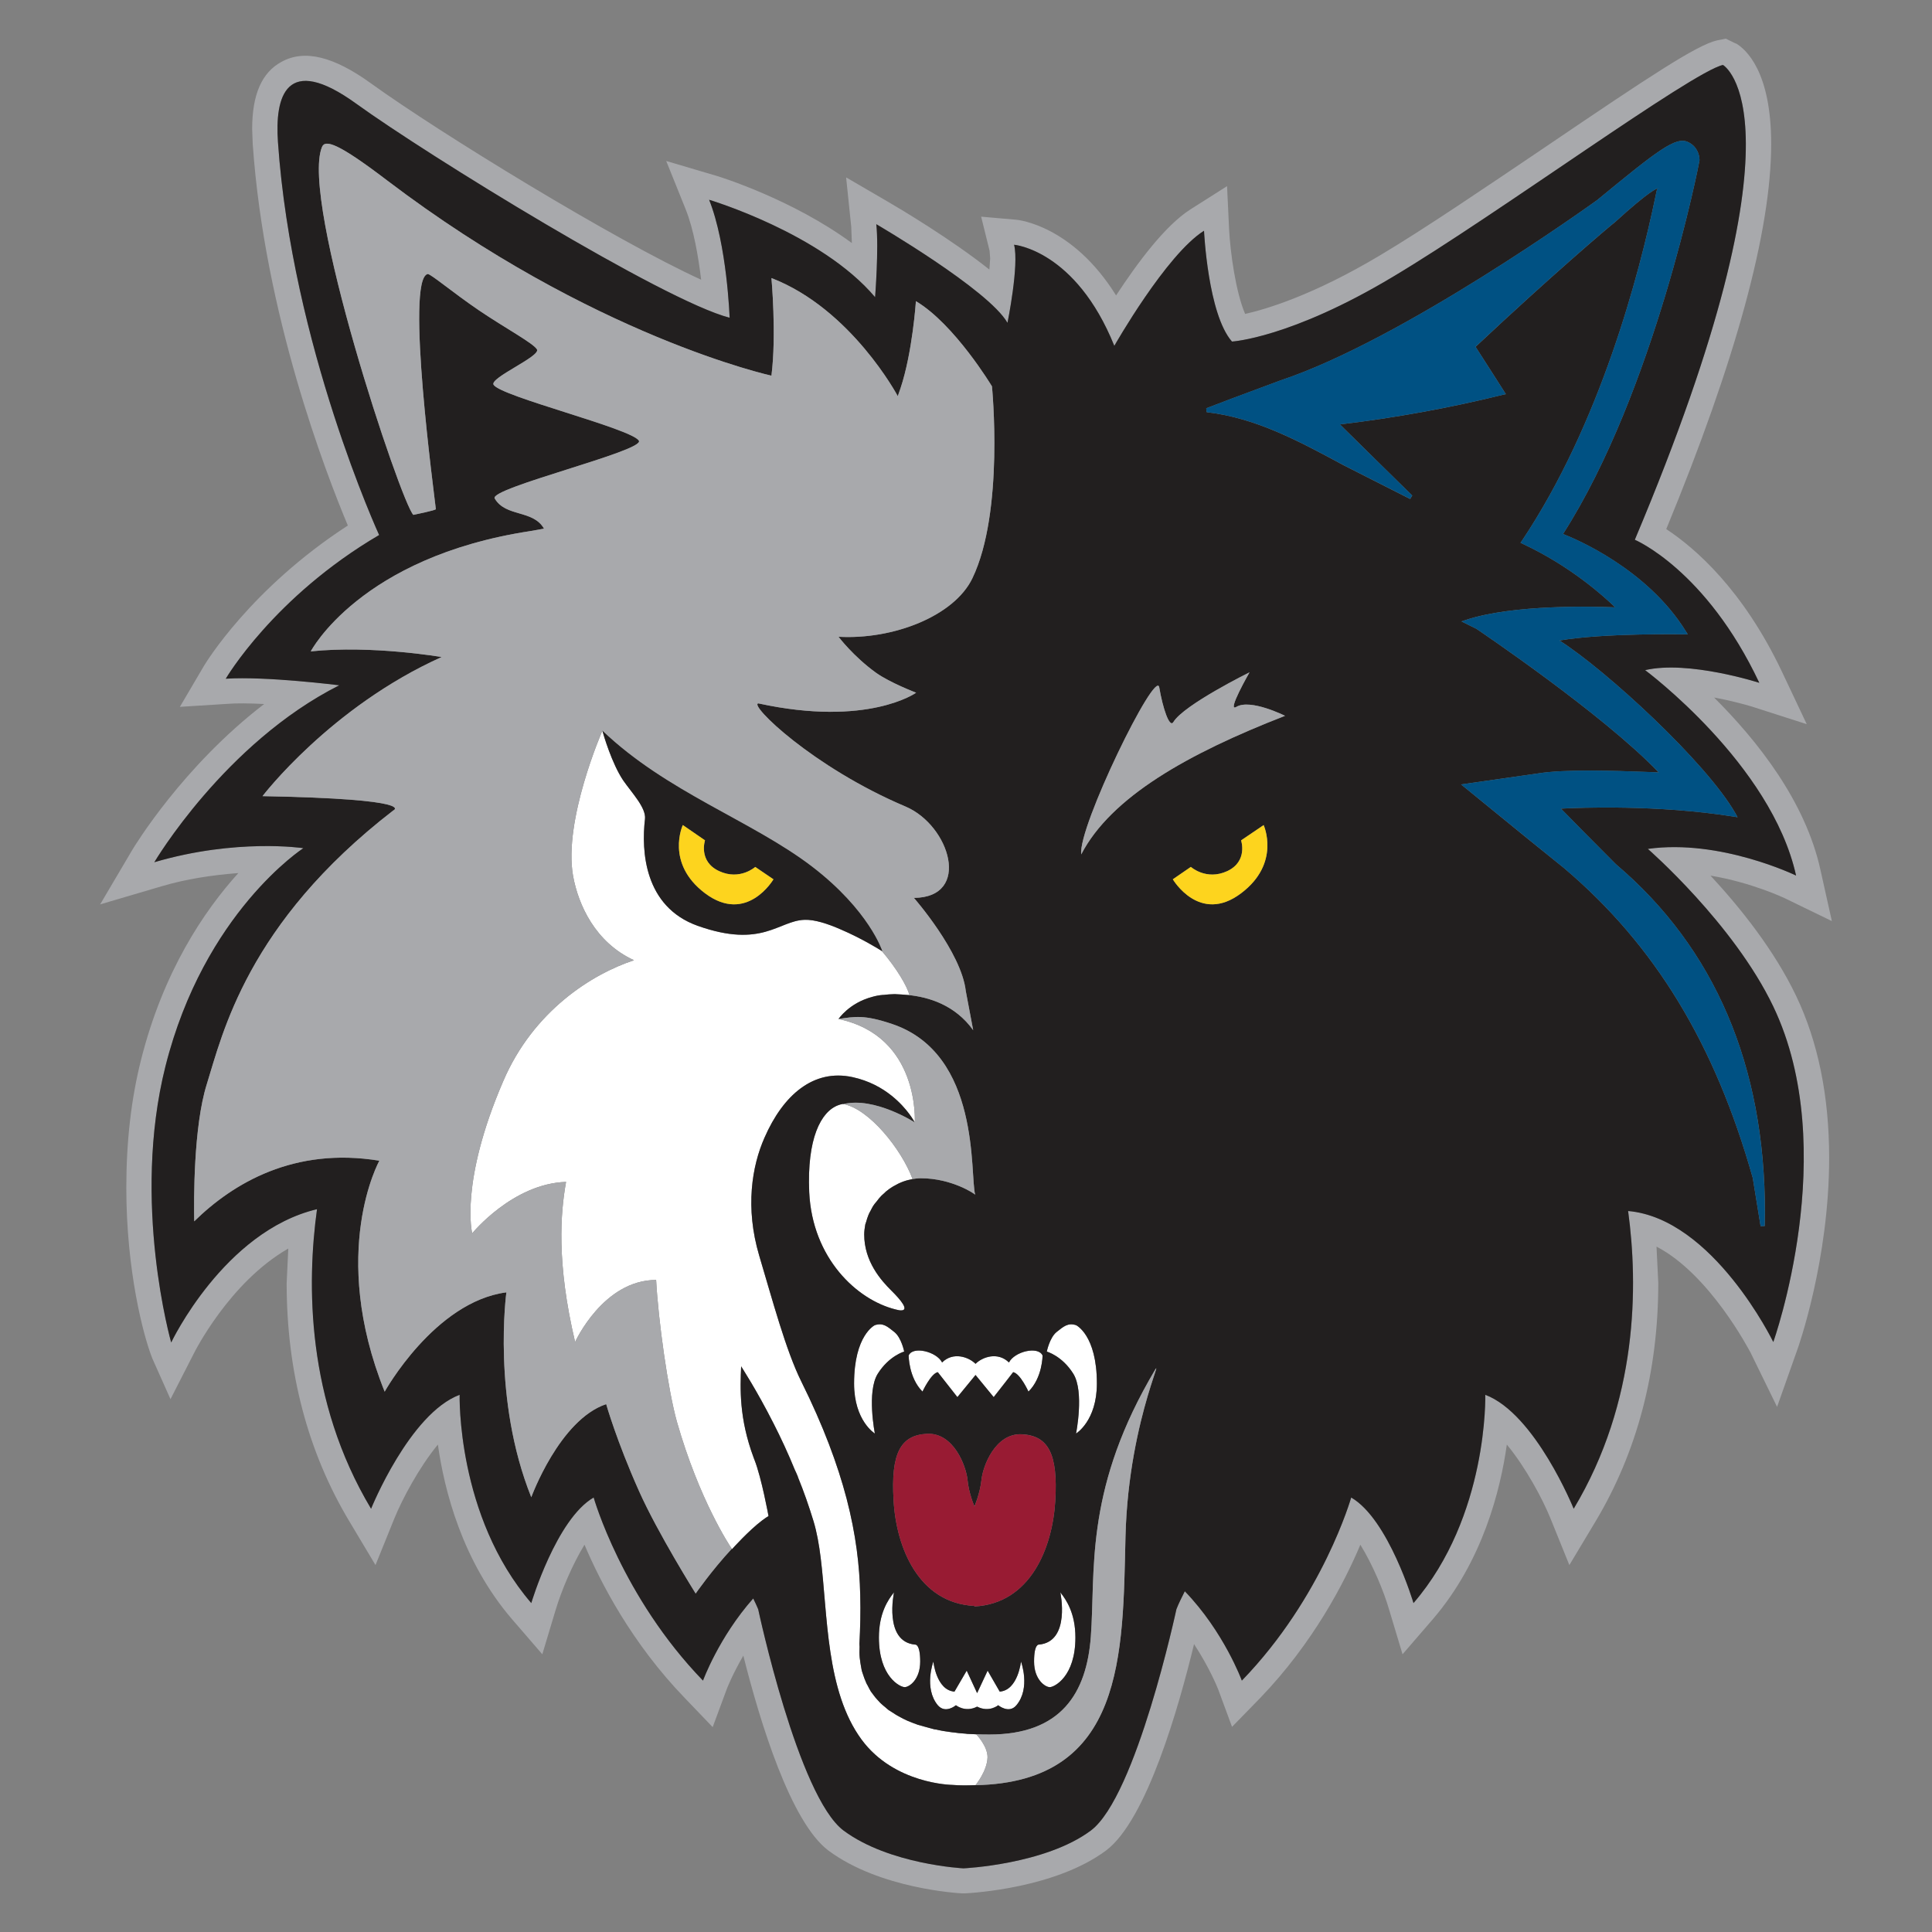 <?xml version="1.0" encoding="utf-8"?>
<!-- Generator: Adobe Illustrator 14.0.0, SVG Export Plug-In . SVG Version: 6.00 Build 43363)  -->
<!DOCTYPE svg PUBLIC "-//W3C//DTD SVG 1.1//EN" "http://www.w3.org/Graphics/SVG/1.1/DTD/svg11.dtd">
<svg version="1.1" id="Layer_1" xmlns="http://www.w3.org/2000/svg" xmlns:xlink="http://www.w3.org/1999/xlink" x="0px" y="0px"
	 width="250px" height="250px" viewBox="0 0 250 250" enable-background="new 0 0 250 250" xml:space="preserve">
<rect x="0" y="0" width="250" height="250" fill="#808080" stroke="none"/>
<g>
	<path fill="#FFFFFF" d="M109.131,142.867c-0.019,0-0.019-0.019-0.056-0.019c-0.211,0.037-0.404,0.083-0.57,0.152
		c-2.311,0.819-4.096,4.372-3.792,11.271c0.396,8.505,6.121,13.922,11.184,15.174c0.276,0.064,0.479,0.12,0.663,0.12
		c1.159,0.036,0-1.362-1.206-2.55c-1.354-1.34-3.525-3.779-3.525-7.276c0-0.424,0.064-0.848,0.138-1.294
		c0.046-0.11,0.092-0.244,0.12-0.354c0.083-0.294,0.165-0.575,0.285-0.869c0.064-0.18,0.166-0.359,0.276-0.548
		c0.101-0.198,0.193-0.387,0.313-0.594c0.139-0.207,0.304-0.433,0.497-0.64c0.092-0.134,0.185-0.244,0.276-0.359
		c0.202-0.244,0.441-0.487,0.709-0.695c0.064-0.087,0.129-0.124,0.212-0.207c0.285-0.239,0.579-0.465,0.911-0.653
		c0.036-0.009,0.073-0.037,0.119-0.064c0.35-0.207,0.728-0.396,1.114-0.548c0.414-0.151,0.855-0.262,1.298-0.345h-0.01
		C116.633,148.666,112.436,143.47,109.131,142.867"/>
	<path fill="#FFFFFF" d="M117.001,174.887c0,0-0.35-1.776-1.271-2.522c-0.884-0.699-1.427-1.233-2.521-0.884
		c0,0-2.697,1.252-2.697,7.539c0,4.851,2.697,6.471,2.697,6.471s-1.077-5.385,0.368-7.713
		C115.04,175.448,117.001,174.887,117.001,174.887"/>
	<path fill="#FFFFFF" d="M121.355,177.556c0,0,1.822,2.338,2.53,3.231l2.348-2.863l2.348,2.863c0.718-0.894,2.521-3.231,2.521-3.231
		c0.921,0.185,1.979,2.522,1.979,2.522c1.832-1.804,1.832-4.676,1.832-4.676c-0.571-1.262-3.637-0.516-4.354,0.901
		c-1.445-1.417-3.434-0.718-4.326,0.175c-0.893-0.893-2.899-1.592-4.326-0.175c-0.718-1.417-3.802-2.163-4.326-0.901
		c0,0,0,2.872,1.795,4.676C119.376,180.078,120.462,177.74,121.355,177.556"/>
	<path fill="#FFFFFF" d="M117.065,218.315c0.599,0,2.007-0.976,2.007-3.313c0-2.348-0.663-2.191-0.663-2.191
		c-4.096-0.387-2.725-6.756-2.725-6.756c-0.791,0.976-1.96,2.715-1.96,5.836C113.725,216.962,116.467,218.315,117.065,218.315"/>
	<path fill="#FFFFFF" d="M135.844,218.315c0.579,0,3.313-1.354,3.313-6.425c0-3.121-1.169-4.86-1.951-5.836
		c0,0,1.371,6.369-2.762,6.756c0,0-0.636-0.156-0.636,2.191C133.809,217.34,135.245,218.315,135.844,218.315"/>
	<path fill="#FFFFFF" d="M114.11,123.058c-0.267-0.179-2.678-1.666-5.311-2.789c-1.685-0.736-3.443-1.312-4.713-1.247
		c-3.351,0.124-5.459,3.742-13.808,0.773c-6.932-2.467-7.3-9.707-6.812-13.808c0.165-1.449-1.666-3.337-2.817-4.993
		c-1.5-2.228-2.559-5.942-2.678-6.347c-0.019-0.028-0.028-0.083-0.028-0.083s-5.081,11.594-3.783,18.814
		c0.672,3.654,2.826,8.556,7.88,10.876c-5.431,1.781-13.025,6.549-16.919,15.639c-5.68,13.159-4.022,19.699-4.022,19.699
		s5.237-6.439,12.15-6.655c-0.718,3.985-1.261,10.452,1.169,20.716c0,0,3.627-8.027,10.484-8.027
		c0.276,5.21,1.537,14.24,2.688,18.355c2.899,10.144,6.866,16.09,7.097,16.421l0.037,0.056c0,0,2.153-2.412,3.902-3.729
		c0.276-0.193,0.543-0.404,0.819-0.543c0,0-0.893-4.952-1.813-7.271c-0.046-0.074-0.064-0.203-0.11-0.295
		c-1.905-5.118-1.739-8.947-1.62-11.819c0.027,0.074,1.951,2.965,4.207,7.42c0.901,1.767,1.859,3.811,2.761,6.001
		c0.111,0.239,0.222,0.497,0.332,0.755c0.019,0.056,0.055,0.129,0.073,0.212c0.736,1.795,1.399,3.71,1.988,5.661
		c0.433,1.408,0.718,3.01,0.93,4.713c0.93,7.475,0.663,17.223,5.284,23.527c4.252,5.781,11.708,5.873,11.708,5.873
		c1.031,0.073,1.961,0.073,2.881,0.037h0.166c0.019-0.037,1.51-1.823,1.556-3.618c0.009-1.444-1.454-2.954-1.454-2.954
		c-0.056,0-0.102-0.019-0.166-0.019c-0.276-0.019-0.57-0.037-0.865-0.037c-0.11,0-0.23-0.019-0.35-0.037
		c-0.304-0.018-0.607-0.055-0.902-0.073c-0.119-0.019-0.258-0.046-0.396-0.056c-0.304-0.027-0.599-0.055-0.921-0.11
		c-0.129-0.018-0.285-0.055-0.423-0.073c-0.295-0.037-0.607-0.092-0.93-0.166c-0.129-0.036-0.276-0.064-0.424-0.073
		c-0.469-0.11-0.938-0.258-1.417-0.378c-0.258-0.082-0.543-0.156-0.801-0.229c-0.193-0.083-0.368-0.156-0.534-0.193
		c-0.258-0.12-0.534-0.212-0.792-0.331c-0.165-0.064-0.34-0.157-0.524-0.249c-0.239-0.129-0.479-0.23-0.718-0.387
		c-0.175-0.102-0.341-0.184-0.488-0.294c-0.239-0.147-0.469-0.295-0.69-0.442c-0.156-0.11-0.294-0.239-0.441-0.368
		c-0.212-0.175-0.405-0.322-0.626-0.534c-0.11-0.129-0.249-0.258-0.368-0.404c-0.193-0.185-0.359-0.415-0.524-0.626
		c-0.111-0.175-0.23-0.304-0.341-0.479c-0.156-0.23-0.276-0.488-0.414-0.755c-0.093-0.157-0.193-0.313-0.258-0.525
		c-0.129-0.267-0.221-0.543-0.313-0.828c-0.064-0.212-0.156-0.414-0.193-0.599c-0.082-0.35-0.119-0.672-0.184-1.013
		c-0.019-0.221-0.064-0.414-0.083-0.625c-0.046-0.47-0.046-0.939-0.019-1.455c0-0.129-0.027-0.221-0.019-0.368
		c0.102-2.043,0.166-4.124,0.102-6.314c-0.083-3.774-0.534-7.806-1.758-12.473c-1.16-4.409-3.001-9.38-5.846-15.142
		c-2.024-4.041-3.783-10.669-5.468-16.293c-1.841-6.223-0.938-11.603,0.69-15.271c2.421-5.532,6.333-8.915,11.378-7.833
		c2.163,0.47,3.829,1.422,5.071,2.411c2.08,1.671,2.992,3.462,2.992,3.462s0.699-11.171-9.868-13.385c0,0,1.362-2.075,4.382-2.876
		c0.423-0.12,0.902-0.217,1.399-0.244h0.092c0.193-0.037,0.433-0.037,0.662-0.064c0.193-0.014,0.396-0.014,0.617-0.032h0.221
		c0.497,0.019,1.05,0.06,1.63,0.105c0.064,0,0.11,0,0.184,0.01C117.351,127.573,116.081,125.378,114.11,123.058"/>
	<path fill="#FFFFFF" d="M129.363,218.886l-1.565-2.706l-1.353,2.909l-1.354-2.909l-1.583,2.706
		c-2.356-0.175-2.733-3.884-2.733-3.884s-1.262,3.424,0.58,5.661c0.994,1.159,2.347,0,2.347,0s1.196,0.966,2.743,0.175
		c1.564,0.791,2.715-0.175,2.715-0.175s1.399,1.159,2.356,0c1.878-2.237,0.599-5.661,0.599-5.661S131.729,218.711,129.363,218.886"
		/>
	<path fill="#FFFFFF" d="M141.937,179.028c0-6.296-2.696-7.548-2.696-7.548c-1.068-0.35-1.63,0.185-2.522,0.884
		c-0.902,0.736-1.271,2.531-1.271,2.531s1.998,0.543,3.443,2.882c1.436,2.319,0.35,7.723,0.35,7.723S141.937,183.88,141.937,179.028
		"/>
	<path fill="#A8A9AC" d="M221.339,113.306c5.339,0.884,9.582,2.913,9.628,2.932l6.075,2.95l-1.463-6.563
		c-1.942-8.934-8.192-16.804-13.78-22.368c2.09,0.387,3.931,0.88,4.879,1.169l7.115,2.283l-3.185-6.738
		c-5.081-10.737-11.332-16.099-14.995-18.506c9.002-21.82,13.577-38.605,13.577-49.831c0-9.38-3.249-12.266-4.621-13.058
		l-0.046-0.019l0.193,0.134L223.317,5c0,0-1.059,0.226-1.132,0.226c-2.605,0.604-8.496,4.487-22.267,13.83
		c-7.668,5.174-15.565,10.545-21.301,13.96c-8.671,5.183-14.728,6.981-17.498,7.607c-1.225-2.867-1.915-7.967-2.071-10.907
		l-0.267-5.629l-4.741,3.01c-3.295,2.099-6.894,6.973-9.619,11.129c-5.624-9.03-12.61-9.771-12.933-9.794l-4.528-0.396l1.095,4.424
		l0.074,0.998c0,0-0.046,0.709-0.102,1.423c-4.915-3.912-11.57-7.871-12.979-8.689l-5.56-3.24l0.662,6.388
		c0,0,0.064,1.422,0.083,2.112c-7.677-5.656-17.121-8.588-17.545-8.707l-6.479-1.915l2.513,6.241
		c1.059,2.646,1.647,6.153,2.007,9.122C79.583,31.11,56.856,17.179,48.02,10.8c-4.842-3.508-8.635-4.433-11.58-2.804
		c-2.568,1.376-3.811,4.244-3.811,8.694l0.073,1.942c1.537,22.082,9.481,42.623,12.308,49.37
		c-12.574,8.165-18.383,17.775-18.631,18.185l-3.103,5.279l6.149-0.387c1.188-0.097,2.798-0.078,4.759,0.019
		c-10.549,8.096-16.753,18.378-17.038,18.833l-4.188,7.097l7.935-2.338c3.194-0.952,6.554-1.454,9.95-1.717
		c-4.464,4.93-9.72,12.754-12.602,24.205c-1.27,5.044-1.896,10.576-1.896,16.495c0,10.774,2.199,19.169,3.368,22.115l2.348,5.265
		l0.893-1.749l2.127-4.16c0.055-0.12,4.593-9.215,12.224-13.582c-0.092,1.813-0.212,4.479-0.212,4.479
		c0,11.46,2.725,21.843,8.128,30.846l3.369,5.633l2.458-6.075c0.994-2.43,3.166-6.554,5.615-9.518
		c0.828,5.891,3.139,15.096,9.609,22.616l3.903,4.52l1.712-5.697c0.746-2.495,2.154-5.873,3.746-8.479
		c2.081,4.897,6.104,12.722,12.988,19.847l3.6,3.755l1.813-4.896c0-0.028,0.736-1.915,2.153-4.354
		c2.182,8.681,6.131,21.549,11.01,25.222c6.673,4.962,16.881,5.523,17.313,5.541h0.212h0.12c1.178-0.055,11.782-0.708,18.271-5.541
		c5.283-3.939,9.463-18.714,11.396-26.713c1.951,2.974,3.001,5.532,3.13,5.873l1.786,4.833l3.626-3.719
		c6.867-7.125,10.917-14.949,12.979-19.847c1.602,2.605,3.028,5.983,3.746,8.479l1.712,5.697l3.903-4.52
		c6.471-7.521,8.763-16.726,9.592-22.616c2.457,2.964,4.648,7.088,5.633,9.518l2.458,6.075l3.378-5.633
		c5.395-9.003,8.128-19.386,8.128-30.874c0,0-0.138-2.876-0.229-4.703c6.866,3.563,11.957,13.328,12.187,13.752l3.415,6.986
		l2.587-7.309c0.175-0.451,4.151-11.723,4.151-24.918c0-7.967-1.436-15.026-4.28-20.964
		C229.55,122.869,225.104,117.364,221.339,113.306 M229.467,173.653c0,0-7.778-15.979-18.787-16.951
		c1.316,9.624,1.316,24.618-7.042,38.527c0,0-4.989-12.316-11.441-14.737c0,0,0.414,15.694-9.288,26.943
		c0,0-3.231-10.862-8.063-13.66c0,0-3.636,12.85-14.148,23.693c0,0-2.319-6.314-7.382-11.562c-0.396,0.792-0.792,1.564-1.086,2.319
		c0,0-5.183,24.219-11.074,28.646c-5.909,4.4-16.477,4.897-16.477,4.897s-9.591-0.497-15.51-4.897
		c-5.892-4.427-11.056-28.646-11.056-28.646c-0.193-0.46-0.404-0.92-0.644-1.381c-4.456,5.026-6.499,10.623-6.499,10.623
		c-10.494-10.844-14.148-23.693-14.148-23.693c-4.832,2.798-8.072,13.66-8.072,13.66c-9.684-11.249-9.27-26.943-9.27-26.943
		c-6.471,2.421-11.46,14.737-11.46,14.737c-8.404-14.028-8.321-29.152-6.996-38.767c-12.04,2.867-18.87,17.245-18.87,17.245
		s-5.173-18.102-0.745-35.72c5.017-19.942,17.857-28.227,17.857-28.227s-8.635-1.321-19.294,1.809c0,0,9.104-15.423,23.924-22.897
		c0,0-9.49-1.196-14.682-0.838c0,0,6.194-10.595,19.854-18.607c0,0-11.275-24.518-13.099-50.834
		c-0.414-5.85,0.985-11.594,10.145-4.966c9.177,6.637,39.811,25.516,48.298,27.684c0,0-0.322-9.436-2.651-15.262
		c0,0,14.489,4.316,21.476,12.605c0,0,0.497-6.301,0.156-9.448c0,0,14.517,8.464,16.983,12.763c0,0,1.519-7.456,0.847-10.094
		c0,0,7.962,0.668,12.97,13.076c0,0,6.71-11.814,11.607-14.894c0,0,0.506,10.811,3.617,14.346c0,0,7.558-0.424,20.877-8.418
		c13.338-7.944,38.651-26.496,42.655-27.385c0,0,11.7,6.628-11.404,61.438c0,0,9.205,3.875,16.108,18.516
		c0,0-9.159-2.941-14.774-1.644c0,0,16.339,12.133,19.533,26.594c0,0-9.831-4.782-19.174-3.461c0,0,11.092,9.66,16.229,20.407
		C238.34,148.8,229.467,173.653,229.467,173.653"/>
	<path fill="#221F1F" d="M213.229,109.849c9.352-1.32,19.183,3.447,19.183,3.447c-3.194-14.447-19.533-26.579-19.533-26.579
		c5.615-1.312,14.774,1.639,14.774,1.639c-6.903-14.636-16.108-18.511-16.108-18.511c23.104-54.812,11.404-61.438,11.404-61.438
		c-4.004,0.874-29.326,19.436-42.655,27.38c-13.319,7.985-20.877,8.408-20.877,8.408c-3.12-3.534-3.617-14.336-3.617-14.336
		c-4.897,3.083-11.607,14.894-11.607,14.894c-5.008-12.404-12.97-13.085-12.97-13.085c0.672,2.651-0.856,10.106-0.856,10.106
		c-2.457-4.298-16.974-12.762-16.974-12.762c0.341,3.147-0.156,9.443-0.156,9.443c-6.986-8.284-21.476-12.602-21.476-12.602
		c2.329,5.813,2.651,15.263,2.651,15.263c-8.496-2.173-39.13-21.052-48.298-27.685c-9.159-6.627-10.559-0.888-10.145,4.967
		c1.823,26.316,13.09,50.834,13.09,50.834c-13.651,7.999-19.846,18.594-19.846,18.594c5.191-0.346,14.691,0.852,14.691,0.852
		c-14.83,7.475-23.934,22.893-23.934,22.893c10.65-3.13,19.284-1.818,19.284-1.818s-12.831,8.285-17.848,28.241
		c-4.428,17.618,0.745,35.725,0.745,35.725s6.83-14.383,18.87-17.25c-1.325,9.614-1.408,24.733,6.996,38.762
		c0,0,4.979-12.316,11.46-14.746c0,0-0.414,15.694,9.27,26.952c0,0,3.24-10.871,8.072-13.66c0,0,3.654,12.85,14.148,23.693
		c0,0,2.043-5.606,6.499-10.632c0.229,0.47,0.45,0.93,0.644,1.399c0,0,5.155,24.218,11.046,28.636
		c5.929,4.409,15.52,4.889,15.52,4.889s10.567-0.479,16.477-4.889c5.892-4.418,11.074-28.636,11.074-28.636
		c0.294-0.765,0.69-1.528,1.086-2.329c5.063,5.237,7.382,11.562,7.382,11.562c10.503-10.844,14.148-23.693,14.148-23.693
		c4.832,2.789,8.063,13.66,8.063,13.66c9.702-11.258,9.288-26.952,9.288-26.952c6.462,2.43,11.441,14.746,11.441,14.746
		c8.349-13.918,8.349-28.913,7.042-38.527c11.009,0.962,18.787,16.951,18.787,16.951s8.873-24.849,0-43.411
		C224.33,119.51,213.229,109.849,213.229,109.849 M138.891,177.768c-1.455-2.329-3.434-2.872-3.434-2.872s0.358-1.795,1.261-2.531
		c0.893-0.699,1.454-1.233,2.522-0.893c0,0,2.696,1.261,2.696,7.557c0,4.842-2.696,6.472-2.696,6.472
		S140.326,180.097,138.891,177.768 M126.077,207.877v-0.073c-7.198-0.368-10.107-7.53-10.447-13.642
		c-0.368-6.112,0.893-8.45,4.316-8.625c3.442-0.176,5.054,4.133,5.247,5.918c0.166,1.805,0.884,3.434,0.884,3.434v0.064
		c0,0,0.727-1.639,0.92-3.424c0.166-1.786,1.786-6.094,5.22-5.938c3.434,0.175,4.703,2.531,4.335,8.625
		C136.193,200.329,133.312,207.509,126.077,207.877 M131.526,220.653c-0.967,1.16-2.356,0-2.356,0s-1.169,0.985-2.734,0.185
		c-1.537,0.801-2.743-0.185-2.743-0.185s-1.343,1.16-2.347,0c-1.832-2.228-0.57-5.651-0.57-5.651s0.377,3.719,2.733,3.894
		l1.583-2.716l1.344,2.909l1.362-2.909l1.565,2.716c2.365-0.175,2.752-3.894,2.752-3.894S133.395,218.426,131.526,220.653
		 M113.209,185.5c0,0-2.688-1.63-2.688-6.472c0-6.296,2.688-7.557,2.688-7.557c1.086-0.341,1.629,0.193,2.521,0.893
		c0.921,0.736,1.271,2.531,1.271,2.531s-1.961,0.543-3.424,2.872C112.132,180.097,113.209,185.5,113.209,185.5 M115.685,206.045
		c0,0-1.371,6.379,2.725,6.766c0,0,0.663-0.156,0.663,2.191c0,2.347-1.418,3.313-2.007,3.313c-0.599,0-3.332-1.344-3.332-6.425
		C113.733,208.77,114.894,207.03,115.685,206.045 M117.581,175.402c0.524-1.262,3.608-0.516,4.326,0.901
		c1.427-1.417,3.434-0.718,4.326,0.175c0.893-0.893,2.881-1.592,4.326-0.175c0.718-1.417,3.783-2.163,4.345-0.901
		c0,0,0,2.872-1.822,4.667c0,0-1.059-2.339-1.979-2.514c0,0-1.804,2.338-2.521,3.231l-2.348-2.863l-2.348,2.863
		c-0.708-0.894-2.54-3.231-2.54-3.231c-0.884,0.175-1.979,2.514-1.979,2.514C117.581,178.274,117.581,175.402,117.581,175.402
		 M134.444,212.811c4.133-0.387,2.762-6.766,2.762-6.766c0.782,0.985,1.951,2.725,1.951,5.846c0,5.081-2.734,6.425-3.313,6.425
		c-0.599,0-2.035-0.967-2.035-3.313C133.809,212.654,134.444,212.811,134.444,212.811 M90.021,206.202c0,0-4.906-7.824-7.327-13.237
		c-2.899-6.498-4.253-11.275-4.253-11.275c-6.047,2.034-9.692,12.058-9.692,12.058c-5.118-12.73-3.222-26.515-3.222-26.515
		c-9.288,1.215-15.75,12.846-15.75,12.846c-7.271-18.088-0.69-29.879-0.69-29.879c-11.027-1.809-18.916,2.904-23.96,7.843
		c-0.046-2.726-0.092-12.252,1.629-17.729c2.025-6.466,5.183-20.803,24.126-35.435c0,0,3.461-1.478-16.909-1.854
		c0,0,8.781-11.529,23.178-18.005c0,0-9.048-1.564-16.937-0.736c0,0,6.369-12.206,28.415-15.561l1.768-0.313
		c-1.427-2.485-4.961-1.468-6.388-3.907c-0.746-1.33,19.413-6.167,18.667-7.465c-0.893-1.565-17.931-5.744-18.814-7.259
		c-0.507-0.897,6.13-3.668,5.624-4.565c-0.46-0.801-4.17-2.789-7.529-5.067c-3.314-2.255-6.297-4.772-6.619-4.686
		c-2.918,0.714,0.912,28.918,1.068,30.418c0.019,0.156-2.918,0.741-2.918,0.741c-1.602-1.583-14.682-40.7-11.819-47.599
		c0.414-1.018,2.154-0.451,8.45,4.345c26.603,20.209,49.707,25.244,49.707,25.244c0.672-5.307,0-12.634,0-12.634
		c10.346,4,16.348,15.28,16.348,15.28l0.35-0.999c1.564-4.676,1.997-11.28,1.997-11.28c5.008,2.978,9.84,11.019,9.84,11.019
		s1.62,16.191-2.531,24.825c-2.356,4.902-10.235,7.977-17.323,7.58c0,0,1.915,2.546,4.86,4.658c1.776,1.279,5.183,2.582,5.183,2.582
		s-6.232,4.464-20.417,1.376c-1.279,0.138,7.023,8.266,19.045,13.347c5.753,2.449,8.579,11.751,1.086,11.829
		c0,0,6.14,6.991,6.711,12.044l0.957,5.072c-2.329-3.254-5.726-4.299-8.422-4.552c-0.58-0.056-1.133-0.097-1.63-0.115h-0.221
		c-0.221,0.019-0.424,0.019-0.617,0.027c-0.229,0.032-0.469,0.032-0.662,0.069h-0.102c-0.487,0.037-0.967,0.129-1.39,0.253
		c-3.02,0.792-4.382,2.868-4.382,2.868c2.09-0.313,3.323-0.566,6.922,0.648c11.543,3.866,10.043,19.556,10.761,22.083
		c0.027-0.046-2.964-2.127-7.051-2.127c-0.35,0-0.69,0.056-1.05,0.102h0.01c-0.442,0.088-0.884,0.198-1.298,0.359
		c-0.387,0.143-0.765,0.331-1.114,0.538c-0.046,0.027-0.083,0.056-0.119,0.064c-0.332,0.198-0.626,0.414-0.921,0.649
		c-0.073,0.087-0.138,0.124-0.212,0.207c-0.258,0.207-0.497,0.455-0.699,0.699c-0.092,0.11-0.185,0.226-0.276,0.359
		c-0.184,0.216-0.368,0.433-0.497,0.648c-0.119,0.198-0.212,0.396-0.313,0.585c-0.11,0.197-0.212,0.368-0.276,0.557
		c-0.12,0.281-0.202,0.566-0.285,0.856c-0.028,0.114-0.074,0.243-0.12,0.358c-0.073,0.442-0.138,0.865-0.138,1.294
		c0,3.493,2.172,5.937,3.525,7.276c1.206,1.188,2.365,2.586,1.206,2.55c-0.185,0-0.387-0.056-0.663-0.12
		c-5.063-1.252-10.788-6.674-11.184-15.174c-0.304-6.899,1.491-10.457,3.792-11.276c0.166-0.064,0.359-0.11,0.57-0.147
		c0.037,0,0.037,0.019,0.056,0.019c4.041-0.971,9.242,2.375,9.242,2.375s-0.912-1.781-2.992-3.452
		c-1.242-0.998-2.908-1.942-5.071-2.411c-5.035-1.087-8.957,2.292-11.378,7.824c-1.629,3.673-2.531,9.058-0.69,15.271
		c1.685,5.634,3.443,12.266,5.449,16.307c2.863,5.753,4.695,10.715,5.854,15.124c1.215,4.667,1.685,8.707,1.768,12.481
		c0.064,2.19,0,4.28-0.102,6.314c-0.009,0.147,0.019,0.249,0.019,0.368c-0.027,0.516-0.027,0.994,0.019,1.455
		c0.019,0.202,0.064,0.404,0.083,0.625c0.064,0.332,0.102,0.663,0.175,1.013c0.046,0.185,0.138,0.396,0.202,0.607
		c0.093,0.268,0.185,0.562,0.313,0.829c0.064,0.193,0.165,0.368,0.258,0.524c0.138,0.267,0.258,0.506,0.404,0.755
		c0.12,0.156,0.239,0.304,0.351,0.46c0.165,0.23,0.331,0.442,0.524,0.636c0.119,0.138,0.258,0.275,0.377,0.404
		c0.212,0.203,0.405,0.368,0.617,0.534c0.147,0.129,0.285,0.258,0.441,0.378c0.222,0.138,0.442,0.285,0.69,0.433
		c0.139,0.11,0.313,0.202,0.488,0.304c0.239,0.138,0.479,0.248,0.718,0.386c0.193,0.074,0.359,0.176,0.516,0.249
		c0.267,0.119,0.543,0.202,0.792,0.313c0.175,0.056,0.35,0.129,0.543,0.203c0.248,0.073,0.543,0.138,0.801,0.221
		c0.479,0.129,0.948,0.276,1.408,0.387c0.156,0,0.304,0.037,0.433,0.073c0.322,0.074,0.635,0.129,0.93,0.175
		c0.138,0.01,0.294,0.047,0.423,0.056c0.322,0.064,0.617,0.083,0.921,0.119c0.138,0.019,0.276,0.037,0.396,0.056
		c0.295,0.019,0.599,0.056,0.902,0.073c0.119,0.019,0.239,0.037,0.358,0.037c0.286,0.01,0.58,0.027,0.856,0.037
		c0.653,0.027,1.289,0.037,1.851,0.037c9.333,0,12.583-5.395,13.135-12.657c0.607-8.349-0.801-18.438,7.521-33.165
		c3.176-5.56-2.642,4.308-3.037,20.232c-0.359,15.133-0.064,31.766-19.404,32.144h-0.175c-0.911,0.036-1.841,0.046-2.872-0.037
		c0,0-7.456-0.092-11.708-5.873c-4.621-6.296-4.354-16.044-5.284-23.519c-0.212-1.702-0.497-3.322-0.92-4.722
		c-0.599-1.951-1.262-3.857-2.007-5.67c-0.01-0.074-0.046-0.139-0.064-0.193c-0.11-0.276-0.221-0.525-0.341-0.755
		c-0.893-2.2-1.851-4.244-2.752-6.011c-2.256-4.455-4.18-7.346-4.207-7.42c-0.119,2.863-0.285,6.711,1.62,11.829
		c0.046,0.082,0.064,0.211,0.11,0.285c0.911,2.319,1.813,7.263,1.813,7.263c-0.276,0.156-0.543,0.368-0.819,0.562
		c-1.749,1.316-3.902,3.719-3.902,3.719l-0.028-0.046C92.056,203.247,90.021,206.202,90.021,206.202 M160.596,115.588
		c-5.376,4.06-8.828-1.809-8.828-1.809l2.329-1.606c0,0,1.997,1.805,4.713,0.548c2.706-1.271,1.786-3.977,1.786-3.977l2.918-1.979
		C163.514,106.766,165.769,111.704,160.596,115.588 M139.912,110.553c-0.46-3.488,9.665-24.186,10.089-21.604
		c0.45,2.628,1.325,5.307,1.831,4.487c1.344-2.232,9.858-6.438,9.858-6.438s-3.037,5.27-1.702,4.469
		c1.822-1.086,6.296,1.16,6.296,1.16C153.701,97.519,143.769,103.125,139.912,110.553 M228.353,158.645l-0.533,0.019l-1.013-6.241
		c-4.906-17.36-12.639-30.104-24.412-40.088l-4.74-3.824l-8.588-7.005l9.95-1.423c3.471-0.565,9.887-0.35,14.13-0.188
		c0,0,0.855,0.037,1.491,0.056c-7.281-7.608-23.464-18.493-23.602-18.59l-1.924-0.948l0.589-0.197
		c6.112-2.03,16.624-1.735,19.303-1.625c-1.325-1.298-5.716-5.307-11.966-8.22l-0.286-0.139l0.175-0.243
		c10.145-15.17,15.188-34.464,17.306-44.635c0.175-0.884,0.175-0.884,0.35-0.99c-0.184,0-1.067,0.249-5.624,4.396
		c-0.635,0.479-8.063,6.766-18.023,16.118c0.239,0.345,3.922,6.126,3.922,6.126l-0.368,0.073c-6.729,1.68-14.213,3.038-21.107,3.839
		c0.682,0.695,9.361,9.209,9.361,9.209l-0.276,0.442l-8.569-4.345c-5.836-3.148-11.368-6.145-17.756-6.89l-0.056-0.502l3.295-1.252
		l6.324-2.356c15.842-5.279,39.968-22.612,40.989-23.349c7.824-6.438,10.153-8.238,11.728-7.492
		c1.104,0.506,1.491,1.556,1.491,2.356v0.009c-0.027,0.29-5.799,29.861-17.664,48.354c1.481,0.566,10.88,4.479,15.888,12.574
		l0.258,0.405h-0.488c-0.12,0-10.457-0.18-16.118,0.801c6.039,3.838,19.045,15.809,22.792,22.396l0.258,0.474l-0.525-0.087
		c-9.775-1.556-19.91-1.16-22.331-1.026c0.636,0.64,3.001,3.056,3.001,3.056l4.114,4.138c12.786,10.857,19.285,26.031,19.285,45.127
		C228.381,157.513,228.353,158.078,228.353,158.645"/>
	<path fill="#A8A9AC" d="M159.988,91.467c-1.326,0.801,1.702-4.469,1.702-4.469s-8.515,4.206-9.858,6.438
		c-0.506,0.819-1.381-1.854-1.822-4.487c-0.424-2.582-10.558,18.12-10.098,21.604c3.856-7.424,13.789-13.034,26.372-17.926
		C166.284,92.627,161.819,90.385,159.988,91.467"/>
	<path fill="#A8A9AC" d="M94.697,200.402c-0.239-0.331-4.206-6.277-7.097-16.421c-1.16-4.105-2.421-13.146-2.697-18.355
		c-6.857,0-10.484,8.027-10.484,8.027c-2.43-10.259-1.887-16.726-1.169-20.716c-6.913,0.221-12.142,6.655-12.142,6.655
		s-1.666-6.54,4.014-19.699c3.894-9.085,11.497-13.857,16.919-15.639c-5.045-2.32-7.208-7.217-7.88-10.876
		c-1.298-7.221,3.783-18.814,3.783-18.814c8.34,7.957,19.303,11.603,27.091,17.549c7.465,5.707,9.131,10.973,9.131,10.973
		l-0.056-0.028c1.971,2.32,3.24,4.516,3.581,5.703c-0.073-0.01-0.119-0.01-0.184-0.01c2.696,0.268,6.093,1.303,8.422,4.553
		l-0.957-5.059c-0.571-5.054-6.711-12.059-6.711-12.059c7.493-0.064,4.677-9.38-1.086-11.819
		c-12.021-5.09-20.315-13.214-19.045-13.347c14.194,3.093,20.417-1.386,20.417-1.386s-3.406-1.303-5.183-2.572
		c-2.945-2.122-4.86-4.667-4.86-4.667c7.088,0.396,14.967-2.674,17.323-7.566c4.161-8.635,2.531-24.84,2.531-24.84
		s-4.832-8.04-9.84-11.019c0,0-0.433,6.609-1.997,11.281l-0.35,1.013c0,0-6.002-11.295-16.348-15.28c0,0,0.672,7.313,0,12.629
		c0,0-23.104-5.044-49.698-25.24c-6.305-4.81-8.045-5.375-8.459-4.358c-2.862,6.903,10.218,46.029,11.819,47.612
		c0,0,2.937-0.594,2.908-0.745c-0.146-1.51-3.977-29.709-1.059-30.427c0.322-0.083,3.305,2.438,6.619,4.685
		c3.359,2.283,7.069,4.271,7.529,5.072c0.506,0.893-6.131,3.673-5.615,4.57c0.875,1.519,17.913,5.684,18.806,7.249
		c0.746,1.312-19.413,6.135-18.658,7.465c1.427,2.448,4.962,1.422,6.379,3.912l-1.768,0.313
		c-22.036,3.364-28.415,15.569-28.415,15.569c7.889-0.828,16.937,0.732,16.937,0.732c-14.396,6.466-23.178,17.995-23.178,17.995
		c20.37,0.378,16.919,1.859,16.919,1.859c-18.953,14.627-22.11,28.964-24.136,35.431c-1.721,5.477-1.675,15.013-1.62,17.729
		c5.035-4.938,12.934-9.651,23.961-7.843c0,0-6.591,11.801,0.681,29.893c0,0,6.462-11.644,15.75-12.858
		c0,0-1.887,13.788,3.222,26.51c0,0,3.646-10.015,9.692-12.04c0,0,1.354,4.769,4.262,11.267c2.412,5.413,7.318,13.237,7.318,13.237
		S92.056,203.256,94.697,200.402"/>
	<path fill="#A8A9AC" d="M127.789,227.392c-0.046,1.776-1.537,3.571-1.556,3.608c19.34-0.378,19.045-17.011,19.404-32.144
		c0.396-15.925,6.213-25.792,3.037-20.232c-8.321,14.728-6.903,24.816-7.521,33.165c-0.543,7.263-3.802,12.657-13.126,12.657
		c-0.57,0-1.215-0.01-1.859-0.037c0.064,0,0.11,0.019,0.166,0.019C126.335,224.428,127.798,225.938,127.789,227.392"/>
	<polygon fill="#A8A9AC" points="126.233,231 126.233,231 126.067,231 	"/>
	<path fill="#A8A9AC" d="M108.505,131.858c10.567,2.214,9.868,13.384,9.868,13.384s-5.201-3.355-9.242-2.375
		c3.305,0.603,7.502,5.799,8.956,9.697c0.359-0.055,0.7-0.102,1.05-0.102c4.087,0,7.078,2.085,7.051,2.132
		c-0.718-2.527,0.782-18.222-10.761-22.097C111.828,131.283,110.595,131.545,108.505,131.858c0,0,1.362-2.076,4.382-2.877
		C109.867,129.782,108.505,131.858,108.505,131.858"/>
	<path fill="#FDD41E" d="M160.596,108.744c0,0,0.92,2.706-1.786,3.977c-2.725,1.257-4.713-0.543-4.713-0.543l-2.338,1.602
		c0,0,3.461,5.873,8.837,1.809c5.173-3.894,2.918-8.822,2.918-8.822L160.596,108.744z"/>
	<path fill="#221F1F" d="M80.65,100.998c1.151,1.648,2.982,3.544,2.808,4.994c-0.479,4.101-0.11,11.331,6.821,13.808
		c8.349,2.959,10.447-0.658,13.808-0.773c1.27-0.064,3.028,0.502,4.713,1.247c2.633,1.118,5.044,2.609,5.311,2.789l0.056,0.019
		c0,0-1.666-5.261-9.131-10.973c-7.797-5.937-18.751-9.587-27.081-17.549c0,0,0,0.064,0.019,0.092
		C78.092,95.057,79.15,98.762,80.65,100.998 M88.355,106.766l2.872,1.979c0,0-0.902,2.706,1.822,3.977
		c2.697,1.257,4.686-0.543,4.686-0.543l2.356,1.602c0,0-3.452,5.873-8.864,1.809C86.063,111.694,88.355,106.766,88.355,106.766"/>
	<path fill="#FDD41E" d="M91.228,115.584c5.412,4.073,8.854-1.8,8.854-1.8l-2.356-1.602c0,0-1.988,1.79-4.676,0.538
		c-2.725-1.266-1.822-3.981-1.822-3.981l-2.872-1.979C88.355,106.761,86.063,111.699,91.228,115.584"/>
	<path fill="#981B33" d="M132.217,185.602c-3.425-0.176-5.054,4.133-5.22,5.928c-0.193,1.776-0.911,3.424-0.911,3.424v-0.073
		c0,0-0.736-1.62-0.893-3.425c-0.202-1.785-1.813-6.094-5.247-5.928c-3.424,0.193-4.685,2.522-4.316,8.635
		c0.34,6.121,3.249,13.273,10.456,13.642v0.064c7.226-0.359,10.107-7.539,10.466-13.651
		C136.92,188.133,135.65,185.776,132.217,185.602"/>
	<path fill="#005183" d="M209.096,111.828l-4.104-4.138c0,0-2.385-2.412-3.011-3.065c2.421-0.119,12.556-0.516,22.331,1.04
		l0.525,0.074l-0.258-0.461c-3.747-6.6-16.753-18.562-22.792-22.396c5.661-0.98,15.998-0.805,16.118-0.805h0.488l-0.258-0.405
		c-5.008-8.105-14.406-12.018-15.879-12.574c11.856-18.492,17.637-48.059,17.664-48.354v-0.009c0-0.801-0.387-1.846-1.5-2.356
		c-1.574-0.746-3.903,1.059-11.728,7.492c-1.021,0.736-25.147,18.069-40.98,23.34l-6.333,2.356l-3.295,1.266l0.056,0.497
		c6.388,0.745,11.92,3.732,17.756,6.88l8.569,4.345l0.276-0.441c0,0-8.68-8.501-9.361-9.2c6.904-0.801,14.378-2.168,21.107-3.834
		l0.368-0.078c0,0-3.683-5.776-3.922-6.135c9.96-9.344,17.389-15.64,18.023-16.109c4.557-4.146,5.449-4.391,5.624-4.391
		c-0.175,0.092-0.175,0.092-0.35,0.989c-2.117,10.167-7.161,29.466-17.306,44.631l-0.165,0.243l0.276,0.144
		c6.25,2.913,10.641,6.917,11.966,8.22c-2.679-0.115-13.19-0.405-19.293,1.62l-0.599,0.197l1.924,0.953
		c0.138,0.083,16.329,10.981,23.602,18.59c-0.626-0.032-1.491-0.069-1.491-0.069c-4.243-0.152-10.659-0.378-14.13,0.197l-9.95,1.423
		l8.588,6.995l4.74,3.839c11.773,9.969,19.515,22.723,24.412,40.088l1.013,6.236l0.533-0.019c0-0.562,0.028-1.128,0.028-1.685
		C228.381,137.864,221.891,122.676,209.096,111.828"/>
</g>
</svg>
